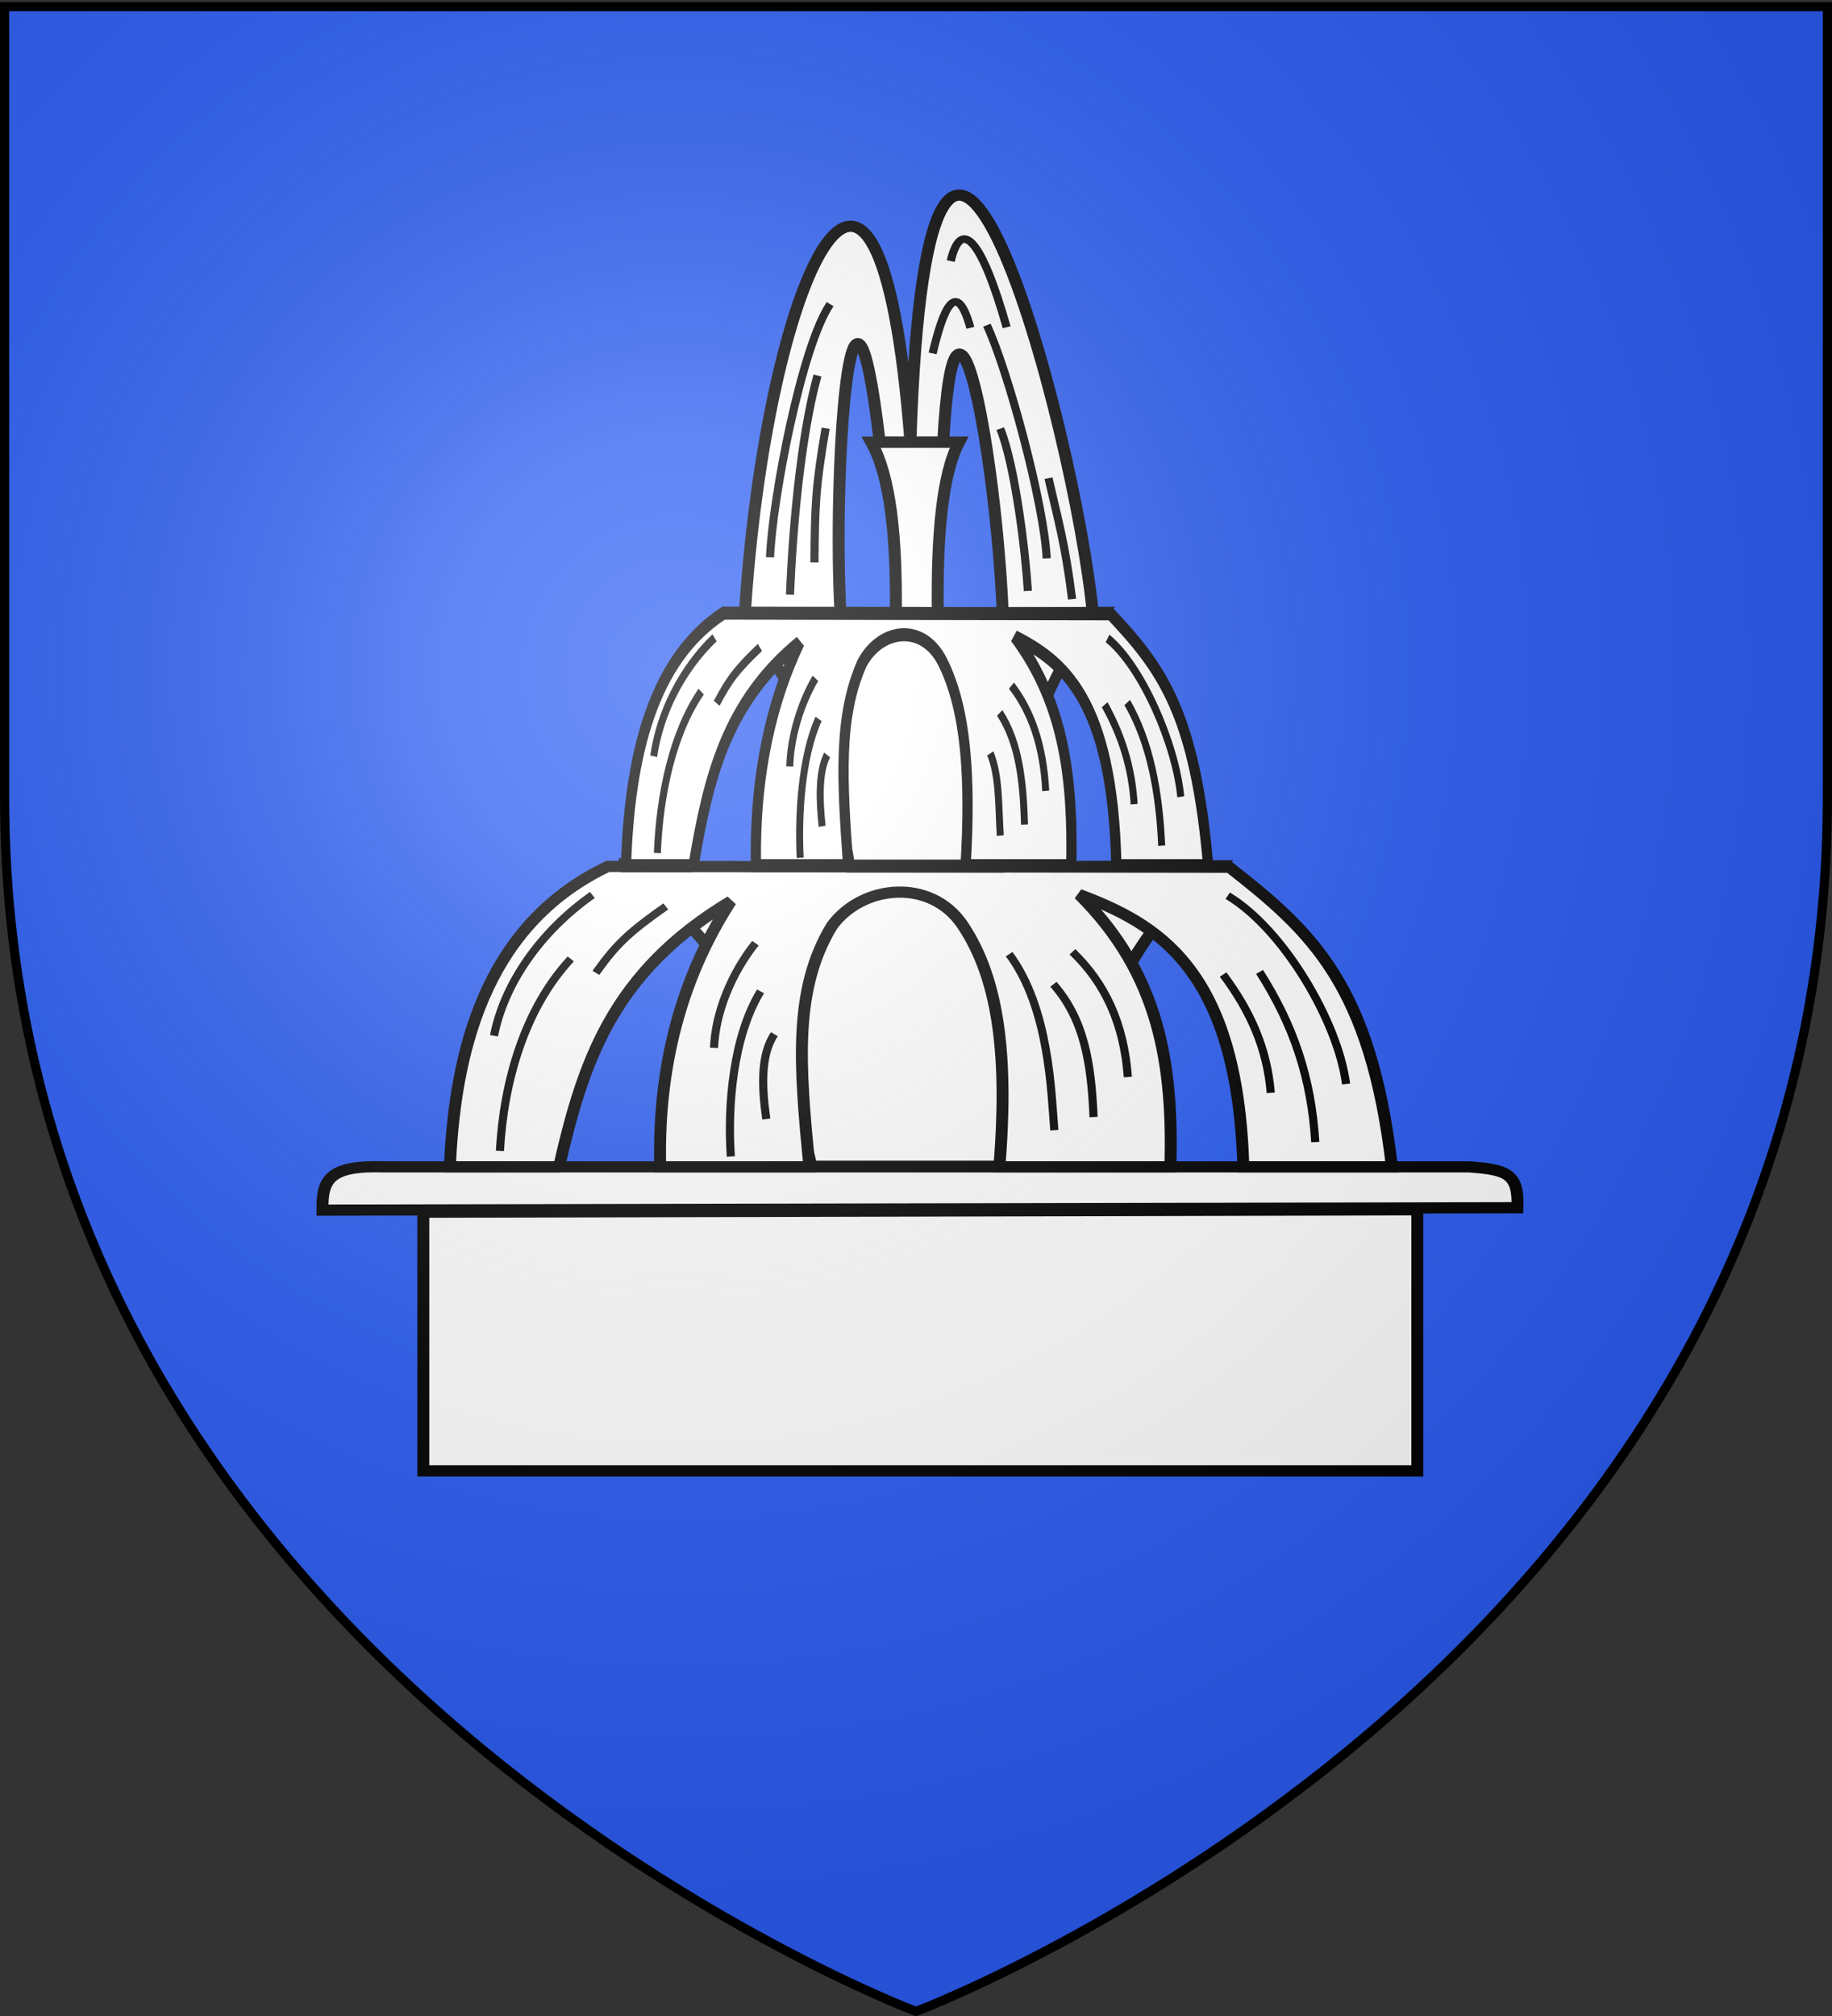 <svg xmlns="http://www.w3.org/2000/svg" xmlns:xlink="http://www.w3.org/1999/xlink" width="600" height="660" version="1.0"><rect width="100%" height="100%" fill="#333333" stroke="none"/><defs><pattern id="c" width="92" height="48.5" patternTransform="matrix(1 0 0 1.204 -394.986 852.248)" patternUnits="userSpaceOnUse"><g style="fill:#000;fill-opacity:1"><g style="fill:#000;fill-opacity:1"><path d="M-174.5 623.5v12M-144.5 623.5v12M-189.5 611.5v12M-159.5 611.5v12M-129.5 611.5v12M-174.5 599.5v12M-144.5 599.5v12M-204.5 623.5v12M-204.5 599.5v12" style="fill:#000;fill-opacity:1;fill-rule:evenodd;stroke:#000;stroke-width:1;stroke-linecap:butt;stroke-linejoin:miter;stroke-miterlimit:1;stroke-dasharray:none;stroke-opacity:1;display:inline" transform="translate(205 -599)"/></g><g style="fill:#000;fill-opacity:1"><path d="M-190 635.5v12h1v-12h-1z" style="fill:#000;fill-opacity:1;fill-rule:evenodd;stroke:none;stroke-width:1;stroke-linecap:butt;stroke-linejoin:miter;stroke-miterlimit:1;stroke-opacity:1" transform="translate(205 -599)"/><path d="M-160 635.5v12h1v-12h-1zM-130 635.5v12h1v-12h-1z" style="fill:#000;fill-opacity:1;fill-rule:evenodd;stroke:none;stroke-width:1;stroke-linecap:butt;stroke-linejoin:miter;stroke-miterlimit:1;stroke-dasharray:none;stroke-opacity:1;display:inline" transform="translate(205 -599)"/></g><g style="fill:#000;fill-opacity:1"><path d="M-205 599v1H-113v-1h-92zM-205 611v1H-113v-1h-92zM-205 623v1H-113v-1h-92zM-205 635v1H-113v-1h-92z" style="fill:#000;fill-opacity:1;fill-rule:evenodd;stroke:none;stroke-width:1;stroke-linecap:butt;stroke-linejoin:miter;stroke-miterlimit:0;stroke-opacity:1;display:inline" transform="translate(205 -599)"/></g></g></pattern><pattern xlink:href="#c" id="d" patternTransform="matrix(1 0 0 1.204 -216.689 295.77)"/><pattern xlink:href="#d" id="e" patternTransform="matrix(1 0 0 1.204 -45.005 671.779)"/><linearGradient id="b"><stop offset="0" style="stop-color:white;stop-opacity:.314"/><stop offset=".19" style="stop-color:white;stop-opacity:.251"/><stop offset=".6" style="stop-color:#6b6b6b;stop-opacity:.125"/><stop offset="1" style="stop-color:black;stop-opacity:.125"/></linearGradient><linearGradient id="a"><stop offset="0" style="stop-color:#fd0000;stop-opacity:1"/><stop offset=".5" style="stop-color:#e77275;stop-opacity:.659"/><stop offset="1" style="stop-color:black;stop-opacity:.323"/></linearGradient><radialGradient xlink:href="#b" id="f" cx="221.445" cy="226.331" r="300" fx="221.445" fy="226.331" gradientTransform="matrix(1.353 0 0 1.349 -77.63 -85.747)" gradientUnits="userSpaceOnUse"/></defs><g style="display:inline"><path d="M300 658.5s298.5-112.32 298.5-397.772V2.176H1.5v258.552C1.5 546.18 300 658.5 300 658.5z" style="fill:#2b5df2;fill-opacity:1;fill-rule:evenodd;stroke:none;stroke-width:1px;stroke-linecap:butt;stroke-linejoin:miter;stroke-opacity:1"/><g style="display:inline"><g style="fill:#fff"><g style="fill:#fff;display:inline"><g style="fill:#fff"><g style="fill:#fff"><path d="M425.124 538.5h-249.84v-69.363l249.84-.644V538.5z" style="fill:#fff;fill-opacity:1;stroke:#000;stroke-width:3;stroke-miterlimit:4;stroke-dasharray:none;stroke-opacity:1;display:inline" transform="matrix(1.303 0 0 1.221 -89.756 -175.966)"/><path d="m149.944 468.58 300.352-.645c.318-9.153-2.606-10.224-12.246-10.957H165.413c-13.824-.467-15.61 3.475-15.469 11.602z" style="fill:#fff;fill-opacity:1;fill-rule:evenodd;stroke:#000;stroke-width:3;stroke-linecap:butt;stroke-linejoin:miter;stroke-miterlimit:4;stroke-dasharray:none;stroke-opacity:1" transform="matrix(1.303 0 0 1.221 -89.756 -175.966)"/></g><g style="fill:#fff"><path d="M290.456 351.913c.22-21.053-1.316-37.312-6.18-46.61l22.063-.018c-4.27 8.671-5.64 25.34-5.333 46.628h-10.55z" style="fill:#fff;stroke:#000;stroke-width:3;stroke-miterlimit:4;stroke-dasharray:none" transform="matrix(1.303 0 0 1.221 -85.063 -228.014)"/><path d="M276.548 351.11c-1.977-36.163 2.48-112.5 9.844-45.854h15.97c2.997-57.905 13.283 3.94 14.96 45.855h22.626c-4.5-49.463-41.258-196.682-45.827-45.855-8.061-111.705-36.31-42.348-41.606 45.855h24.033z" style="fill:#fff;stroke:#000;stroke-width:3;stroke-miterlimit:4;stroke-dasharray:none" transform="matrix(1.303 0 0 1.221 -85.063 -228.014)"/><g style="fill:#fff"><path d="m230.546 403.664 148.586-.713c-22.505 17.476-33.916 51.087-40.65 80.55h-61.077c-6.06-29.653-20.863-60.1-46.859-79.837z" style="fill:#fff;stroke:#000;stroke-width:3;stroke-miterlimit:4;stroke-dasharray:none" transform="matrix(1.303 0 0 1.221 -95.755 -208.534)"/><g style="fill:#fff"><path d="M86.23 213.583H72.812c.673-17.211 5.344-32.204 19.399-39.379l76.388.102c10.098 8.422 17.366 15.384 19.98 39.277h-18.258c-.718-26.221-10.814-31.918-20.187-35.71 10.05 10.629 11.549 22.671 11.228 35.71h-21.017c1.028-13.689.155-24.351-4.58-31.777-3.884-6.065-12.228-5.274-15.993.17-4.747 8.304-4.018 18.219-2.774 31.607h-18.34c-.348-14.589 3.307-25.943 8.673-34.818-14.676 9.385-18.176 21.282-21.103 34.818z" style="fill:#fff;stroke:#000;stroke-width:1.467;stroke-miterlimit:4;stroke-dasharray:none" transform="matrix(2.665 0 0 2.497 -46.698 -151.329)"/><path d="M214.732 340.558c-13.41 10.088-22.233 24.112-24.732 37.75M209.302 357.713c-11.565 13.233-16.857 32.79-17.815 51.463M233.173 343.628c-9.124 6.851-12.425 10.089-17.566 17.815M255.711 353.485c-6.054 8.121-10.077 18.656-10.409 28.078M257 366.406c-6.958 12.125-8.34 30.83-7.47 44.276M260.476 377.894c-3.64 5.71-3.077 14.949-2.03 22.75M319.477 356.432c10.083 14.412 10.593 37.151 11.357 47.192M330.604 364.51c7.829 9.482 9.528 21.423 10.094 35.59M335.391 355.81c8.218 8.402 12.94 19.248 13.924 33.56M373.26 361.898c6.899 9.833 11.07 19.901 11.971 31.696M382.418 361.194c8.529 14.274 13.013 28.384 14.008 45.62M374.422 340.764c13.82 8.765 27.684 33.56 29.746 50.473" style="fill:#fff;stroke:#000;stroke-width:2.044" transform="matrix(1.303 0 0 1.221 -85.777 -122.828)"/></g></g><g style="fill:#fff"><path d="m230.546 403.664 148.586-.713c-22.505 17.476-33.916 51.087-40.65 80.55h-61.077c-6.06-29.653-20.863-60.1-46.859-79.837z" style="fill:#fff;stroke:#000;stroke-width:4.161;stroke-miterlimit:4;stroke-dasharray:none" transform="matrix(.806 0 0 1.027 54.78 -213.018)"/><g style="fill:#fff"><path d="M86.23 213.583H72.812c.673-17.211 5.344-32.204 19.399-39.379l76.929.102c10.098 8.422 16.825 15.384 19.439 39.277h-18.258c-.718-26.221-10.814-31.918-20.187-35.71 10.05 10.629 11.549 22.671 11.228 35.71h-21.017c1.028-13.689.155-24.351-4.58-31.777-3.884-6.065-12.228-5.274-15.993.17-4.747 8.304-4.018 18.219-2.774 31.607h-18.34c-.348-14.589 3.307-25.943 8.673-34.818-14.676 9.385-18.176 21.282-21.103 34.818z" style="fill:#fff;stroke:#000;stroke-width:2.035;stroke-miterlimit:4;stroke-dasharray:none" transform="matrix(1.647 0 0 2.099 85.102 -164.916)"/><path d="M214.732 340.558c-13.41 10.088-22.233 24.112-24.732 37.75M209.302 357.713c-11.565 13.233-16.857 32.79-17.815 51.463M233.173 343.628c-9.124 6.851-12.425 10.089-17.566 17.815M255.711 353.485c-6.054 8.121-10.077 18.656-10.409 28.078M257 366.406c-6.958 12.125-8.34 30.83-7.47 44.276M260.476 377.894c-3.64 5.71-3.077 14.949-2.03 22.75M326.769 377.396c3.703 7.12 3.3 16.187 4.065 26.228M330.604 364.51c7.829 9.482 9.528 21.423 10.094 35.59M335.391 355.81c8.218 8.402 12.94 19.248 13.924 33.56M373.26 361.898c6.899 9.833 11.07 19.901 11.971 31.696M382.418 361.194c9.266 12.648 13.013 28.384 14.008 45.62M374.422 340.764c13.82 8.765 27.684 33.56 29.746 50.473" style="fill:#fff;stroke:#000;stroke-width:2.836" transform="matrix(.806 0 0 1.027 60.949 -140.95)"/></g></g><path d="M313.33 273.939c5.272 12.002 14.425 48.022 15.039 62.515M316.694 301.669c3.809 10.092 6.387 33.597 6.944 43.516M328.826 314.957c2.383 11.19 4.208 17.574 5.924 32.435M273.944 268.292c-7.148 11.127-14.52 52.183-15.113 67.884M270.754 287.434c-4.414 17.051-6.317 43.068-6.91 58.769M272.804 301.562c-2.59 16.14-2.67 20.736-2.807 35.982M299.694 281.509c2.603-11.699 5.907-20.622 9.498-6.86M304.251 256.738c2.603-11.698 7.73-6.037 14.056 17.752" style="fill:#fff;stroke:#000;stroke-width:2.044" transform="matrix(1.303 0 0 1.221 -85.063 -228.014)"/></g></g></g></g></g></g><path d="M300 658.5s298.5-112.32 298.5-397.772V2.176H1.5v258.552C1.5 546.18 300 658.5 300 658.5z" style="opacity:1;fill:url(#f);fill-opacity:1;fill-rule:evenodd;stroke:none;stroke-width:1px;stroke-linecap:butt;stroke-linejoin:miter;stroke-opacity:1"/><path d="M300 658.5S1.5 546.18 1.5 260.728V2.176h597v258.552C598.5 546.18 300 658.5 300 658.5z" style="opacity:1;fill:none;fill-opacity:1;fill-rule:evenodd;stroke:#000;stroke-width:3;stroke-linecap:butt;stroke-linejoin:miter;stroke-miterlimit:4;stroke-dasharray:none;stroke-opacity:1"/></svg>